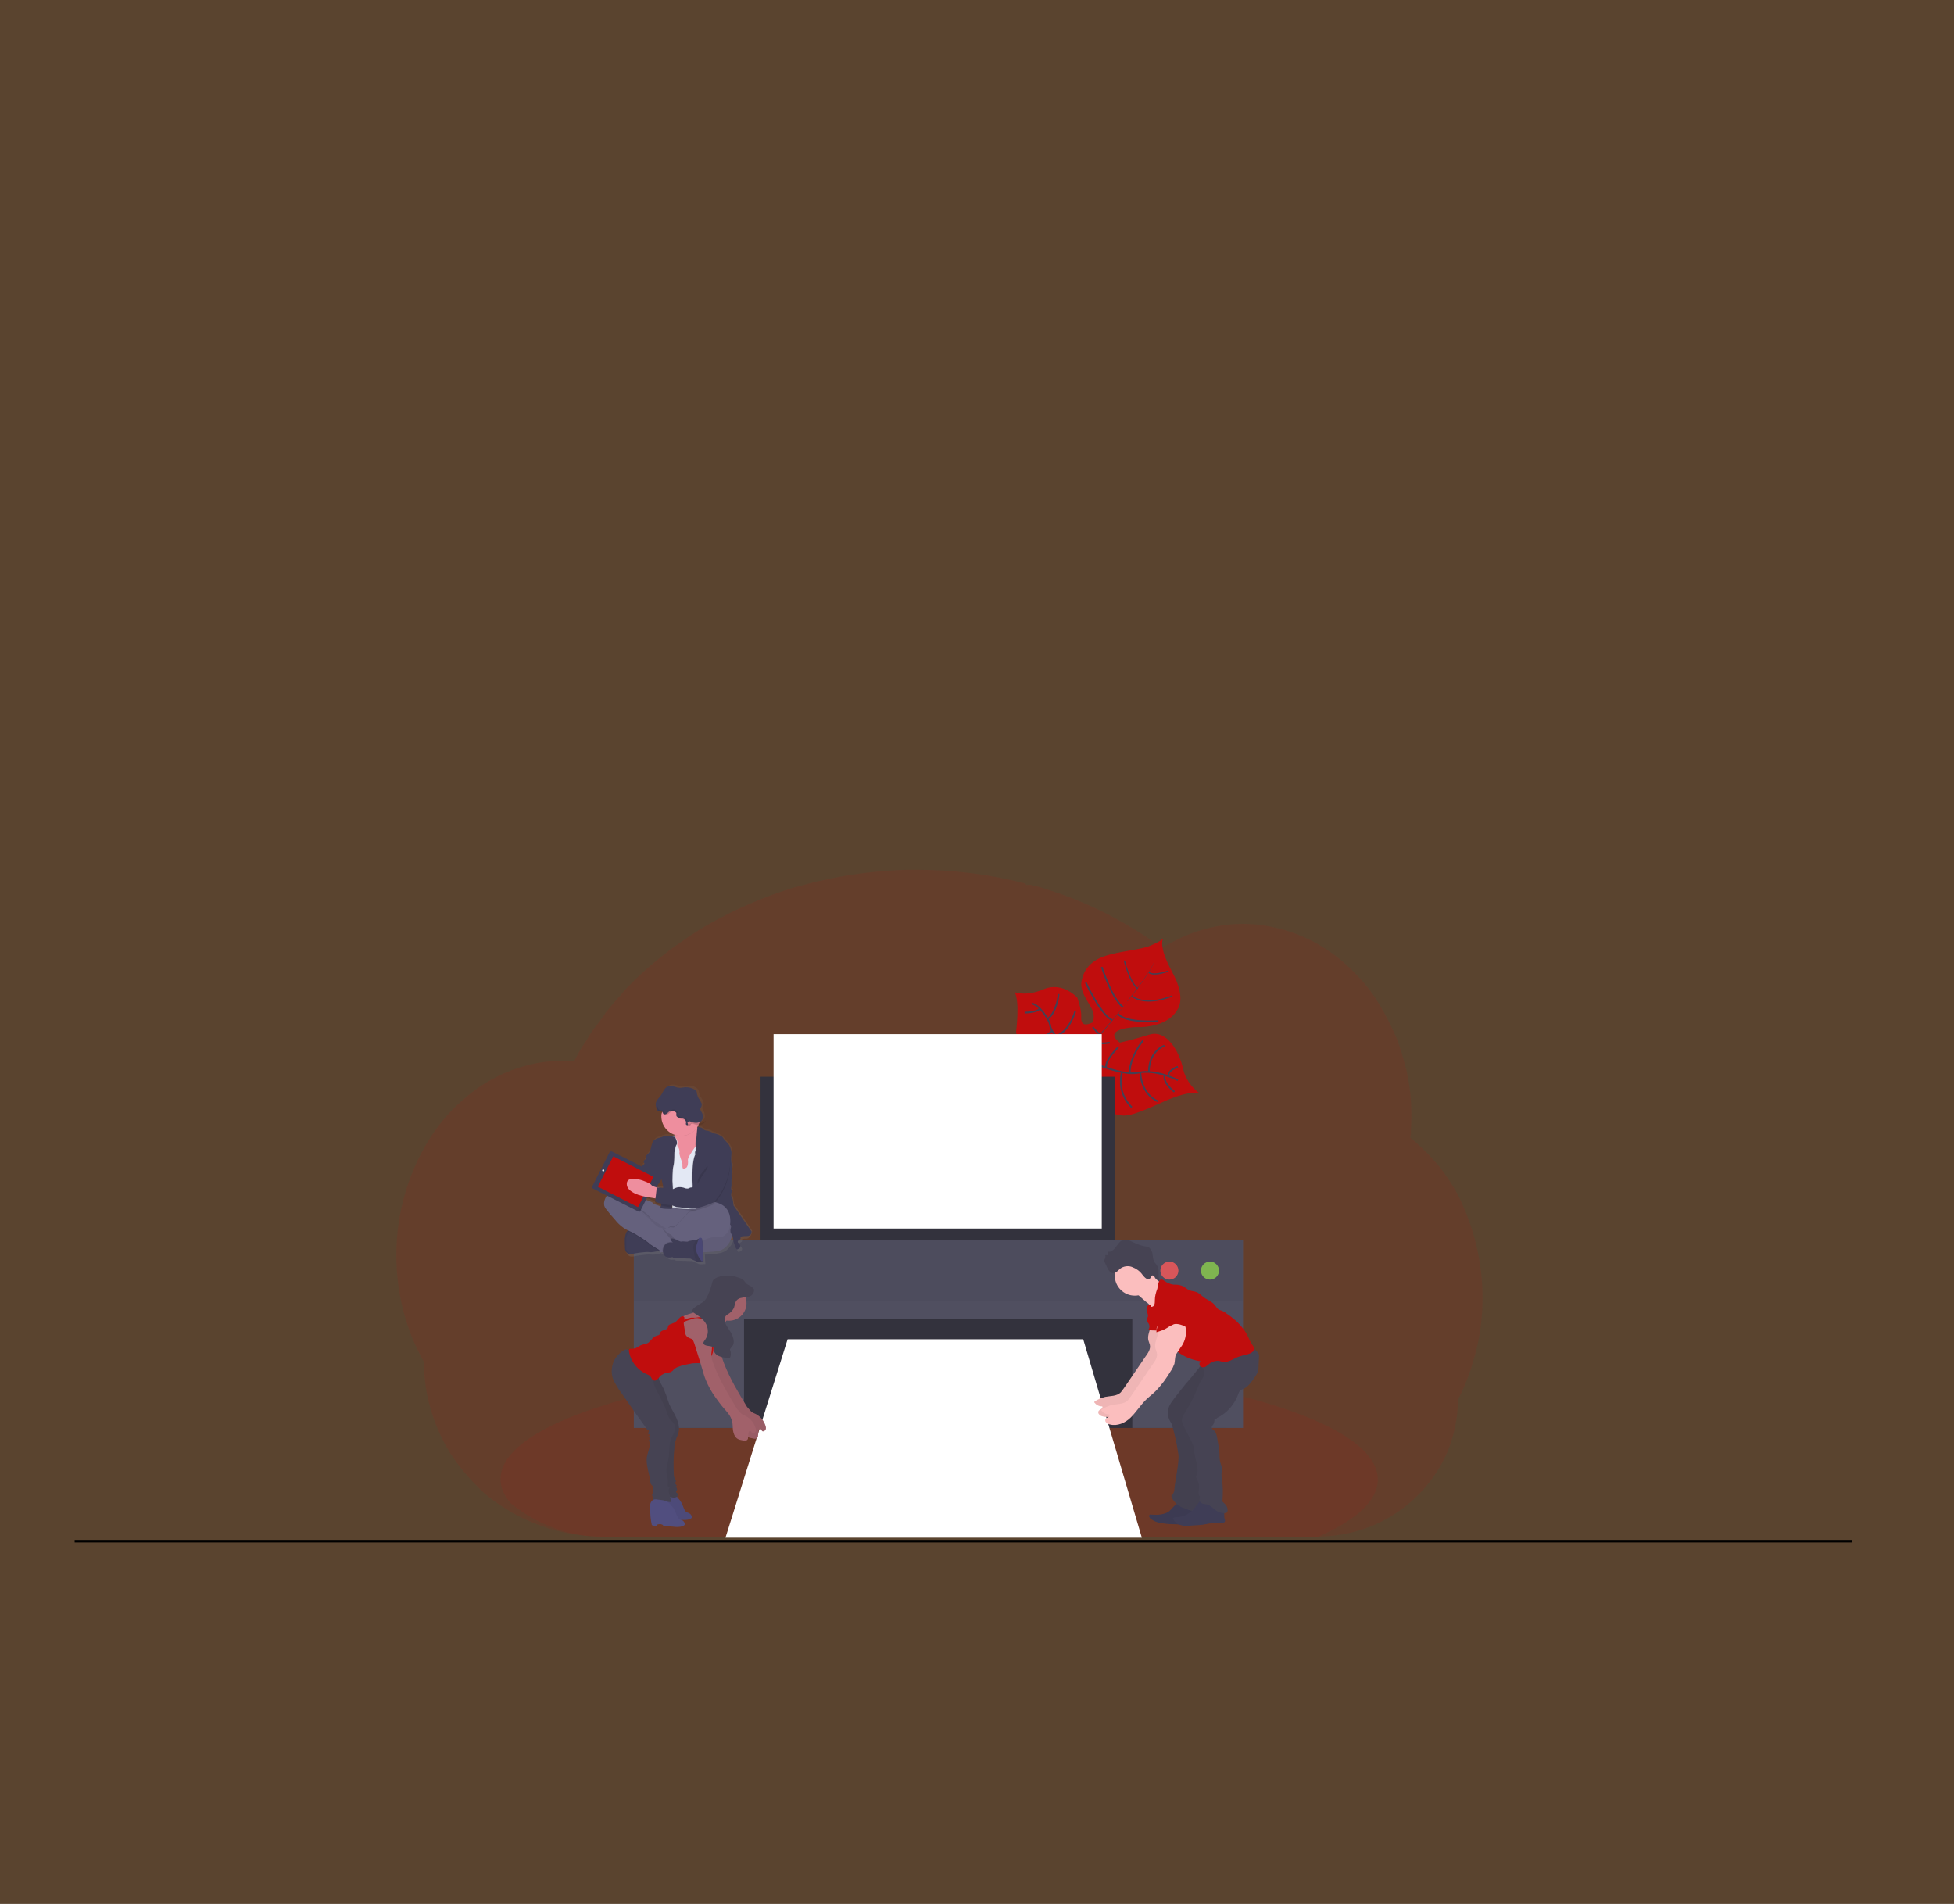 <?xml version="1.0" encoding="utf-8"?>
<!-- Generator: Adobe Illustrator 27.2.0, SVG Export Plug-In . SVG Version: 6.00 Build 0)  -->
<svg version="1.1" id="Layer_1" xmlns="http://www.w3.org/2000/svg" xmlns:xlink="http://www.w3.org/1999/xlink" x="0px" y="0px"
	 viewBox="0 0 390 380" style="enable-background:new 0 0 390 380;" xml:space="preserve">
<rect x="0" y="0" width="390" height="380" fill="#333333" stroke="none"/>
<style type="text/css">
	.st0{opacity:0.2;fill:#F6881F;enable-background:new    ;}
	.st1{fill:none;stroke:#000000;stroke-width:0.5;stroke-miterlimit:10;}
	.st2{opacity:0.1;fill:#C00D0D;enable-background:new    ;}
	.st3{fill:#C00D0D;}
	.st4{fill:#444053;}
	.st5{fill:none;stroke:#444053;stroke-width:0.339;stroke-miterlimit:10;}
	.st6{fill:none;stroke:#444053;stroke-width:0.254;stroke-miterlimit:10;}
	.st7{fill:#33323D;}
	.st8{fill:#FFFFFF;}
	.st9{fill:#504F60;}
	.st10{opacity:0.1;fill:#33323D;enable-background:new    ;}
	.st11{opacity:0.8;fill:#8CCF4D;enable-background:new    ;}
	.st12{opacity:0.8;fill:#FA5959;enable-background:new    ;}
	.st13{fill:#FBBEBE;}
	.st14{opacity:5.000000e-02;enable-background:new    ;}
	.st15{fill:#3F3D56;}
	.st16{fill:#464353;}
	.st17{fill:url(#SVGID_1_);}
	.st18{fill:#65617D;}
	.st19{opacity:0.1;enable-background:new    ;}
	.st20{fill:#EE8E9E;}
	.st21{fill:#E3E8F4;}
	.st22{fill:#E6E8EC;}
	.st23{fill:#565387;}
	.st24{opacity:0.1;}
	.st25{fill:#A1616A;}
	.st26{fill:#514E7F;}
</style>
<rect class="st0" width="390" height="380"/>
<line class="st1" x1="14.9" y1="307.6" x2="369.6" y2="307.6"/>
<path class="st2" d="M295.9,259c0,3.6-0.4,7.2-1.3,10.7c-0.3,1.2-0.7,2.3-1,3.5c-0.5,1.4-1,2.8-1.6,4.1c-0.3,0.7-0.7,1.4-1,2
	c0,3.7-0.8,7.4-2.2,10.7c-2.7,6.1-7.5,11-13.5,13.9c-3.7,1.8-7.9,2.7-12,2.8h-143c-6.3,0-12.6-1.7-18.1-4.8c-0.8-0.5-1.6-1-2.4-1.5
	c-1.7-1.1-3.3-2.4-4.7-3.9c-2-2-3.7-4.1-5.2-6.4c-3.4-5.5-5.3-11.8-5.3-18.3c-3.5-6.1-5.5-13.5-5.5-21.3c0-9.9,3.3-19,8.5-25.9
	c1.1-1.4,2.3-2.8,3.6-4c1.3-1.2,2.7-2.4,4.1-3.4c1.2-0.8,2.4-1.6,3.7-2.2c0.5-0.3,1.1-0.5,1.6-0.8c0.5-0.2,1-0.4,1.5-0.6
	c0.6-0.2,1.2-0.4,1.8-0.6c0.6-0.2,1.2-0.3,1.8-0.5c0.9-0.2,1.7-0.4,2.6-0.5c0.8-0.1,1.5-0.2,2.2-0.2c0.6-0.1,1.2-0.1,1.8-0.1h0.3
	c0.7,0,1.3,0,2,0.1c0.1-0.2,0.2-0.3,0.2-0.4c0.3-0.5,0.5-1,0.8-1.5l0,0c0.1-0.1,0.1-0.2,0.2-0.3c0.2-0.4,0.4-0.8,0.7-1.1
	c0.1-0.2,0.2-0.4,0.3-0.5c0-0.1,0.1-0.1,0.1-0.1c0.1-0.2,0.2-0.4,0.3-0.5c0.5-0.9,1.1-1.8,1.8-2.7c0.1-0.1,0.1-0.2,0.2-0.2
	c0.1-0.2,0.2-0.3,0.3-0.4c0.3-0.4,0.5-0.7,0.8-1.1c0.2-0.3,0.4-0.5,0.5-0.8c0.5-0.6,1-1.2,1.5-1.8c0.5-0.6,1-1.2,1.6-1.8
	c0.1-0.1,0.2-0.2,0.2-0.3l0.8-0.9l0,0c0.1-0.1,0.1-0.1,0.1-0.1l0,0c0.1-0.1,0.2-0.2,0.3-0.3c0.4-0.4,0.9-0.9,1.3-1.3
	c2.2-2.2,4.6-4.2,7.1-6.1c0.1-0.1,0.2-0.2,0.3-0.2c0.5-0.4,0.9-0.7,1.4-1c2.6-1.9,5.3-3.6,8.2-5.1c0.2-0.1,0.4-0.2,0.6-0.3
	c2.5-1.4,5.2-2.5,7.8-3.6c1.5-0.6,2.9-1.1,4.4-1.6c1-0.3,2-0.7,3-0.9c1.6-0.4,3.1-0.9,4.8-1.2c4.7-1.1,9.5-1.7,14.4-2
	c1.5-0.1,3-0.1,4.4-0.1c7.3,0,14.5,0.9,21.5,2.7c0.2,0.2,0.4,0.4,0.7,0.3h0.6c0.3,0.1,0.5,0.2,0.8,0.2c1.5,0.4,3,0.9,4.4,1.4
	l0.4,0.1c3.6,1.3,7.1,2.8,10.5,4.6c3,1.6,6,3.4,8.8,5.4c0.4,0.3,0.9,0.6,1.2,0.9c0.5-0.3,1-0.7,1.6-0.9c2-1.1,4.2-2.1,6.4-2.7
	c4.7-1.4,9.6-1.6,14.4-0.5c6.1,1.3,11.7,4.5,16.1,9.1c1.8,1.8,3.5,3.9,4.8,6.1c0.1,0.2,0.2,0.3,0.3,0.5c1.2,2,2.2,4,3.1,6.1
	c0.1,0.1,0.1,0.2,0.1,0.2c0.8,2,1.4,4.1,1.9,6.1c0,0.1,0.1,0.2,0.1,0.3c0.4,2,0.8,4.1,0.9,6.1c0,0.1,0,0.2,0,0.2
	c0.1,1.1,0.1,2.2,0.1,3.3c0,1-0.1,2-0.1,2.9c0,0.1,0,0.2,0,0.3c0,0.3-0.1,0.5-0.1,0.8c1.4,1.1,2.7,2.4,4,3.7c0.5,0.6,1,1.2,1.6,1.8
	c1.5,1.9,2.9,4,4,6.1C294.1,244.8,295.9,251.7,295.9,259z"/>
<path class="st2" d="M275,295.3c0,4.2-4.3,8.1-11.9,11.4h-143c-6.6,0-12.8-2.4-18.1-6.6c-1.4-1.6-2.1-3.2-2.1-4.9
	c0-4.4,4.9-8.6,13.4-12.1l0,0l0.2-0.1c2.4-1,5-1.9,8-2.8c0.1,0,0.2-0.1,0.2-0.1l0,0c2.3-0.7,4.8-1.3,7.4-2c0.1,0,0.2-0.1,0.3-0.1
	c1-0.2,2.1-0.5,3.1-0.7l0,0l0.4-0.1c7.6-1.6,16.3-2.8,25.8-3.7l0,0c1.3-0.1,2.7-0.2,4-0.3c1.5-0.1,3-0.2,4.6-0.3
	c1.2-0.1,2.3-0.2,3.5-0.2c0,0,0,0,0.1,0c5.4-0.3,10.9-0.4,16.6-0.4c14.1,0,27.3,0.9,39.1,2.4c0,0,0,0,0.1,0c1.8,0.2,3.6,0.5,5.3,0.8
	c0.5,0.1,1,0.2,1.5,0.2c2,0.3,3.9,0.7,5.7,1l0,0C260.9,281.1,275,287.7,275,295.3z"/>
<path class="st3" d="M239.4,218.2c0,0-2-0.8-8.1,2.1c-6.2,2.8-6.9,2.5-8.6,2.1c-1.6-0.4-2.5-0.5-4.2-2.9c0,0-1.2-6.6-2.4-7.6
	c-1.2-1-6.2,0.6-6.2,0.6s-6,1.4-7.1-6.6c0,0,0.8-6-0.3-7.9c0,0,2.2,1,5.9-0.6c3.7-1.5,6.6,1.7,6.6,1.7s0.9,2.4,0.8,3.8
	c-0.1,1.4,0.5,2,2.2,1.2c0,0,0.9-1.2-0.4-3.3c-1.2-2-2.1-3.5-1.7-5.1c0.3-1.6,1.3-3.7,4.4-4.8c3.1-1.1,7.4-1.3,9.4-2.2
	c2.1-0.9,2.5-1.4,2.5-1.4s-1.2,1.2,1.7,6.6c3,5.4,1.1,7.6,1.1,7.6s-1.6,3.7-8.5,3.5c0,0-6.7,0.3-3,3.1c0,0,2.3-0.5,5.9-1.6
	c3.5-1.1,6,3.5,6.7,6.7C236.8,216.5,239.4,218.2,239.4,218.2z"/>
<path class="st4" d="M230.4,191.4L230.4,191.4c0.3,1-2.7,5.1-5.3,8.4h-0.1C228.7,195.1,230.6,192.2,230.4,191.4z"/>
<path class="st4" d="M225.2,199.7L225.2,199.7c-2,2.7-4.6,5.8-6.7,8c-0.2,0.2-0.4,0.4-0.6,0.7l-0.1-0.1c0.2-0.2,0.4-0.5,0.6-0.7
	C220.5,205.4,223.2,202.3,225.2,199.7z"/>
<path class="st4" d="M217.9,208.3L217.9,208.3c-3.7,4.7-4,12-4,12.1l-0.8-0.9C213.2,219.4,214.1,213,217.9,208.3z"/>
<path class="st5" d="M235.1,215.6c0,0-4.4-2.3-7.9-1.5s-11.2-2.9-11.2-2.9s-3.3-1.4-4-2.9c0,0-2.3-2.4-2.4-3.6
	c-0.1-1.2-2.3-4.3-3.7-4.4"/>
<path class="st5" d="M234.4,217.9c0,0-2.2-1.5-2-3.3"/>
<path class="st5" d="M231.1,219.8c0,0-3.2-1.1-3.5-5.7"/>
<path class="st5" d="M225.9,221c0,0-3-2.5-2-6.9"/>
<path class="st5" d="M219.7,219.8c0,0-2-4.2-0.2-7"/>
<path class="st5" d="M235.1,212.9c0,0-2.3,0.8-1.8,2"/>
<path class="st5" d="M232.4,208.7c0,0-3.1,1-3.1,5.3"/>
<path class="st5" d="M228.1,207.7c0,0-2.8,3.5-2.6,6.6"/>
<path class="st5" d="M223.2,209c0,0-2.8,2.7-2.4,4.1"/>
<path class="st5" d="M221.5,208.1c0,0-2.6,0.5-3-0.4"/>
<path class="st5" d="M218.1,205c0,0,1.3,1.7,1.7,1.4"/>
<path class="st5" d="M231.2,203.8c0,0-6.6,0.5-8.1-1.5"/>
<path class="st5" d="M216.7,196.1c0,0,3.1,6.6,5.3,7.5"/>
<path class="st5" d="M219.9,193c0,0,1.9,6.1,4.2,8"/>
<path class="st6" d="M233.9,198.8c0,0-5,2.2-8,0"/>
<path class="st6" d="M224.4,191.7c0,0,1.1,4.5,2.7,5.6"/>
<path class="st6" d="M233.2,193.8c0,0-2.8,1.1-3.9,0.3"/>
<path class="st5" d="M215.7,206.4c0,0,0,3.9-1.1,4.2"/>
<path class="st5" d="M207,211.5c0,0,4.2,0.4,6.2-1.8"/>
<path class="st5" d="M214.6,201.8c0,0-1,4-3.9,5"/>
<path class="st5" d="M204.4,207.3c0,0,3,1,5.6-1.6"/>
<path class="st5" d="M211.3,198.4c0,0-0.3,3.4-2.1,4.9"/>
<path class="st5" d="M204.5,202.1c0,0,2.5,0,3-0.8"/>
<rect x="151.8" y="214.9" class="st7" width="70.7" height="35.7"/>
<rect x="129.8" y="261.5" class="st7" width="115" height="23.5"/>
<polygon class="st8" points="157.2,267.3 216.2,267.3 227.9,306.9 144.8,306.9 "/>
<polygon class="st9" points="126.5,247.5 126.5,259.7 126.5,262.2 126.5,285 148.5,285 148.5,263.3 226,263.3 226,285 248.1,285 
	248.1,262.2 248.1,259.7 248.1,247.5 "/>
<rect x="126.5" y="247.5" class="st10" width="121.5" height="12.2"/>
<circle class="st11" cx="241.5" cy="253.6" r="1.8"/>
<circle class="st12" cx="233.4" cy="253.6" r="1.8"/>
<rect x="154.4" y="206.4" class="st8" width="65.5" height="38.8"/>
<path class="st13" d="M229.9,263.1c0.2,1.5-1,3-0.7,4.4c0.1,0.3,0.2,0.6,0.3,0.9c0.2,0.9-0.4,1.7-0.9,2.4l-4.3,6.3
	c-0.2,0.3-0.4,0.5-0.6,0.8c-0.8,0.8-2.1,0.7-3.1,0.9c-0.8,0.2-1.5,0.5-2.1,0.9c-0.1,0.1-0.1,0.1-0.1,0.2c0.4,0.5,0.9,0.8,1.6,0.8
	c0.1,0.2,0,0.4-0.2,0.5c-0.2,0.2-0.5,0.2-0.6,0.6c0,0.1,0,0.3,0.1,0.4c0.2,0.3,0.4,0.4,0.8,0.5c1.5,0.4,3.1-0.3,4.2-1.4
	s1.9-2.4,3-3.5c0.6-0.6,1.3-1.1,1.9-1.7c1.2-1.2,2.2-2.6,3.1-4.1c0.3-0.4,0.5-0.9,0.7-1.4c0.1-0.5,0.1-1,0.2-1.5
	c0.2-0.7,0.7-1.1,1-1.7c0.8-1,1.2-2.3,1.1-3.6c-0.1-1.3-0.9-2.5-2.1-3c-0.4-0.2-0.8-0.2-1.2-0.1c-0.5,0.2-0.9,0.5-1.2,1l-0.8,0.9
	c-0.2,0.2-0.4,0.4-0.5,0.7c-0.1,0.3-0.1,0.6,0.2,0.8"/>
<path class="st14" d="M229.9,263.1c0.2,1.5-1,3-0.7,4.4c0.1,0.3,0.2,0.6,0.3,0.9c0.2,0.9-0.4,1.7-0.9,2.4l-4.3,6.3
	c-0.2,0.3-0.4,0.5-0.6,0.8c-0.8,0.8-2.1,0.7-3.1,0.9c-0.8,0.2-1.5,0.5-2.1,0.9c-0.1,0.1-0.1,0.1-0.1,0.2c0.4,0.5,0.9,0.8,1.6,0.8
	c0.1,0.2,0,0.4-0.2,0.5c-0.2,0.2-0.5,0.2-0.6,0.6c0,0.1,0,0.3,0.1,0.4c0.2,0.3,0.4,0.4,0.8,0.5c1.5,0.4,3.1-0.3,4.2-1.4
	s1.9-2.4,3-3.5c0.6-0.6,1.3-1.1,1.9-1.7c1.2-1.2,2.2-2.6,3.1-4.1c0.3-0.4,0.5-0.9,0.7-1.4c0.1-0.5,0.1-1,0.2-1.5
	c0.2-0.7,0.7-1.1,1-1.7c0.8-1,1.2-2.3,1.1-3.6c-0.1-1.3-0.9-2.5-2.1-3c-0.4-0.2-0.8-0.2-1.2-0.1c-0.5,0.2-0.9,0.5-1.2,1l-0.8,0.9
	c-0.2,0.2-0.4,0.4-0.5,0.7c-0.1,0.3-0.1,0.6,0.2,0.8"/>
<path class="st15" d="M233.1,301.8c-0.9,0.5-2.1,0.6-3.2,0.5c-0.2,0-0.4-0.1-0.5,0.1c-0.2,0.2,0.1,0.5,0.2,0.7
	c0.7,0.5,1.4,0.8,2.2,0.9c0.7,0.1,1.4,0.2,2.1,0.2c2,0.1,3.9,0.1,5.9-0.2c0.1,0,0.2-0.1,0.3-0.1c0.1-0.1,0.2-0.2,0.2-0.4
	c0.1-0.5-0.1-1-0.5-1.4c-0.4-0.3-0.9-0.5-1.4-0.8l-1.7-0.7c-0.4-0.2-1-0.5-1.5-0.5C234.5,300.1,233.8,301.4,233.1,301.8z"/>
<path class="st14" d="M233.1,301.8c-0.9,0.5-2.1,0.6-3.2,0.5c-0.2,0-0.4-0.1-0.5,0.1c-0.2,0.2,0.1,0.5,0.2,0.7
	c0.7,0.5,1.4,0.8,2.2,0.9c0.7,0.1,1.4,0.2,2.1,0.2c2,0.1,3.9,0.1,5.9-0.2c0.1,0,0.2-0.1,0.3-0.1c0.1-0.1,0.2-0.2,0.2-0.4
	c0.1-0.5-0.1-1-0.5-1.4c-0.4-0.3-0.9-0.5-1.4-0.8l-1.7-0.7c-0.4-0.2-1-0.5-1.5-0.5C234.5,300.1,233.8,301.4,233.1,301.8z"/>
<path class="st16" d="M234.3,279.2c-0.7,0.9-1.4,2-1.2,3.2c0.1,0.7,0.4,1.2,0.7,1.7c0.3,0.8,0.5,1.6,0.7,2.5
	c0.3,1.2,0.5,2.4,0.7,3.7c0.2,1.4-0.7,5.5-0.8,6.9c0,0.3-0.1,0.7-0.3,1c-0.1,0.1-0.2,0.2-0.3,0.3c0,0.1,0,0.3,0.1,0.4
	c0.4,0.9,1.2,1.6,2.1,2c0.9,0.4,3.1,1,4.1,1.1c0.1,0,0.3,0,0.4-0.1c0.1-0.1,0.2-0.2,0.3-0.3c0.7-1.4,0.1-6.2,0.1-7.7
	c0-1.3,0.3-2.5,0.3-3.8c-0.1-1-0.3-2-0.4-3c-0.2-1.7,0.2-3.4,0.4-5c0.2-1.2,0.5-2.5,0.8-3.8c0.2-0.8,0.4-1.5,0.8-2.2
	c0.3-0.5,0.8-1,1.2-1.5c1-1.4,1.5-3.1,1.3-4.8c0-0.2-2.4,0.6-2.7,0.7c-0.9,0.4-1.7,0.9-2.4,1.5c-0.5,0.5-1,1.2-1.5,1.8
	c-0.7,0.9-1.4,1.7-2.1,2.5C235.8,277.3,235,278.3,234.3,279.2z"/>
<path class="st14" d="M234.3,279.2c-0.7,0.9-1.4,2-1.2,3.2c0.1,0.7,0.4,1.2,0.7,1.7c0.3,0.8,0.5,1.6,0.7,2.5
	c0.3,1.2,0.5,2.4,0.7,3.7c0.2,1.4-0.7,5.5-0.8,6.9c0,0.3-0.1,0.7-0.3,1c-0.1,0.1-0.2,0.2-0.3,0.3c-0.1,0.1,0,0.3,0.1,0.4
	c0.4,0.9,1.2,1.6,2.1,2c0.9,0.4,3.1,0.8,4.1,0.8c0.1,0,0.3,0,0.4-0.1c0.1-0.1,0.2-0.2,0.3-0.3c0.7-1.4,0.1-5.9,0.1-7.4
	c0-1.3,0.3-2.5,0.3-3.9c-0.1-1-0.3-2-0.4-3c-0.2-1.7,0.2-3.4,0.4-5c0.2-1.2,0.5-2.5,0.8-3.8c0.2-0.8,0.4-1.5,0.8-2.2
	c0.3-0.5,0.8-1,1.2-1.5c1-1.4,1.5-3.1,1.3-4.8c0-0.2-2.4,0.6-2.7,0.7c-0.9,0.4-1.7,0.9-2.4,1.5c-0.5,0.5-1,1.2-1.5,1.8
	c-0.7,0.9-1.4,1.7-2.1,2.5C235.8,277.2,235,278.2,234.3,279.2z"/>
<circle class="st13" cx="226.5" cy="254.6" r="4"/>
<path class="st13" d="M230,254.4c0.8,1.2,2,2,3.3,2.3l-0.3,1.1c-0.5,1.8-1.1,3.9-2.5,5.2c0.2-0.7-0.1-1.3-0.4-1.8
	c-0.4-0.5-0.8-1-1.4-1.4l-2.3-2c-0.1-0.1-0.1-0.1-0.2-0.2c-0.1-0.2-0.1-0.3,0-0.4c0.3-0.9,1.1-1.5,1.8-2.1c0.3-0.3,0.7-0.7,0.9-1
	C229.4,253.3,229.7,253.9,230,254.4z"/>
<path class="st16" d="M221.2,250.6l-0.1-0.8c0.7,0.2,1.2-0.4,1.6-0.9c0.4-0.5,0.8-1.2,1.4-1.4c0.8-0.3,1.5,0.2,2.2,0.5
	c0.8,0.4,1.7,0.7,2.5,0.8c0.2,0,0.3,0.1,0.4,0.1c0.4,0.2,0.7,0.8,0.8,1.2c0.1,0.5,0.1,1.1,0.3,1.6c0.2,0.4,0.5,0.6,0.7,1
	c0.5,0.9,0,2.2,0.5,3.1l-1.2-1.1c-0.1-0.1-0.3-0.2-0.4-0.1c-0.1,0.1-0.1,0.2-0.2,0.3c-0.1,0.4-0.6,0.5-0.9,0.3
	c-0.3-0.2-0.5-0.4-0.8-0.8c-0.5-0.7-1.2-1.2-2-1.5c-0.7-0.3-1.5-0.2-2.1,0.1c-0.6,0.3-1,1.1-1.7,1.1c-1,0.1-1.4-1.8-1.9-2.5
	c0.3-0.3,0.4-0.8,0.3-1.1C220.5,250.5,221.2,250.5,221.2,250.6z"/>
<path class="st15" d="M237.7,301.7c-0.8,0.7-1.8,1.1-2.9,1.1c-0.3,0-0.7,0.1-0.7,0.3c0,0.1,0.1,0.2,0.1,0.2c0.3,0.5,0.9,1,1.5,1.1
	c0.6,0.2,1.2,0.2,1.8,0.1l1.7-0.1c0.3,0,0.7-0.1,1-0.1c0.3-0.1,0.7-0.1,1-0.2c0.8-0.1,1.7-0.2,2.5-0.1c0.2,0,0.5,0,0.7-0.2
	c0.2-0.2,0.1-0.5,0-0.7c-0.1-0.5,0-1-0.1-1.5c-0.2-0.9-0.9-1.6-1.8-1.9c-0.8-0.3-2.2-0.7-2.9-0.2
	C238.9,300.2,238.5,301.1,237.7,301.7z"/>
<path class="st16" d="M239.5,272c0.2,0.8,0.9,1.3,0.9,2c0,0.6-0.4,1.1-0.7,1.6c-0.3,0.5-0.5,1.1-0.8,1.7c-0.6,1.5-1.3,2.9-2.2,4.3
	c-0.4,0.7-0.9,1.4-0.8,2.1c0.1,0.4,0.2,0.7,0.4,1l1.2,2.4c0.3,0.5,0.5,1,0.7,1.5c0.1,0.5,0.1,0.9,0.2,1.4c0.2,1.5,0.9,3,0.5,4.4
	c-0.1,0.1-0.2,0.3-0.3,0.2c0.4,0.8,0.8,1.5,0.7,2.4c0,0.4-0.2,0.9,0,1.4c0.1,0.2,0.2,0.3,0.2,0.5c0,0.1-0.1,0.2-0.1,0.4
	c-0.1,0.3,0.3,0.7,0.6,0.8c0.3,0.1,0.7,0.1,1,0.2c0.7,0.2,1.1,0.8,1.6,1.1c0.5,0.4,1.2,0.6,1.9,0.6c0.1,0,0.2,0,0.3-0.1
	c0.1-0.1,0.2-0.2,0.2-0.3c0.1-0.6-0.2-1.2-0.7-1.6c-0.1-0.1-0.2-0.2-0.3-0.3c-0.1-0.1-0.1-0.2,0-0.3c0.1-1.4,0.1-2.7-0.1-4
	c-0.1-0.4-0.1-0.9-0.1-1.3c0.1-0.4,0.2-0.7,0.1-1.1c-0.1-0.4-0.2-0.7-0.3-1c-0.2-0.6-0.2-1.2-0.2-1.9c-0.1-1.1-0.3-2.2-0.5-3.3
	c-0.1-0.4-0.2-0.9-0.5-1.2c-0.3-0.3-0.7-0.5-0.5-0.9c0.1-0.1,0.1-0.3,0.2-0.3c0.2-0.3,0.3-0.7,0.3-1.1c0.2,0.1,0.4-0.1,0.5-0.3
	c2-0.9,3.6-2.8,4.3-4.9c0.1-0.2,0.1-0.3,0.2-0.4c0.2-0.3,0.5-0.4,0.8-0.5c0.9-0.4,1.5-1.3,2.1-2.1c0.3-0.5,0.7-1,0.8-1.5
	c0.1-0.4,0.1-0.8,0.1-1.1l0.1-1.9c0-0.1,0-0.3-0.1-0.4c-0.1-0.1-0.1-0.2-0.2-0.3c-0.5-0.6-1.2-1-2-1.1c-0.5-0.1-1-0.1-1.6-0.1
	c-1-0.1-2.1-0.4-3-0.3c-1.6,0.1-3,1.2-3.8,2.7C240.3,271.6,240,272,239.5,272z"/>
<path class="st3" d="M230.5,259.5c0,0.3,0,0.6-0.1,0.9c-0.1,0.3-0.4,0.5-0.7,0.4c0.1-0.2-0.2-0.4-0.3-0.4c-0.2,0.1-0.4,0.2-0.4,0.4
	c-0.2,0.3-0.2,0.6-0.1,0.9c0.1,0.4,0.3,0.8,0.2,1.1c-0.1,0.3-0.3,0.7-0.2,0.9c0.1,0.1,0.2,0.3,0.3,0.4c0.3,0.4,0.3,1-0.1,1.4
	l3.1,0.1c-0.1,0.5,0.1,1,0.4,1.5c1.5,2.5,4.1,4.2,7.1,4.6c-0.3,0.2-0.4,0.5-0.2,0.9c0,0.1,0.1,0.1,0.1,0.1c0.3,0.3,0.7,0.2,1,0.1
	c0.3-0.2,0.5-0.4,0.9-0.7c0.5-0.4,1.1-0.5,1.7-0.5c0.4,0.1,0.8,0.2,1.1,0.2c1.1,0.1,2.1-0.8,3.2-1.1c0.8-0.3,1.7-0.3,2.4-0.8
	c0.3-0.2,0.5-0.5,0.4-0.9c-0.1-0.2-0.2-0.4-0.3-0.5c-0.4-0.5-0.6-1.1-0.9-1.7c-0.5-1.1-1.3-2.1-2.2-3c-0.7-0.6-1.4-1.2-2.2-1.7
	c-0.2-0.2-0.4-0.3-0.6-0.4c-0.3-0.1-0.5-0.2-0.8-0.3c-0.4-0.2-0.6-0.7-0.9-1c-0.6-0.7-1.6-1-2.3-1.6c-0.5-0.4-1-0.9-1.6-1
	c-0.3-0.1-0.6-0.1-0.9-0.2c-0.7-0.2-1.1-0.8-1.8-1c-0.5-0.2-1.1-0.2-1.6-0.2c-0.6-0.1-1.2-0.3-1.7-0.7c-0.2-0.1-0.3-0.2-0.5-0.3
	c-0.8-0.3-0.9,1.3-1,1.8C230.7,258,230.5,258.7,230.5,259.5z"/>
<path class="st13" d="M231.3,264.7c0.2,1.5-1,3-0.7,4.4c0.1,0.3,0.2,0.6,0.3,0.9c0.2,0.9-0.4,1.7-0.9,2.4l-4.3,6.3
	c-0.2,0.3-0.4,0.5-0.6,0.8c-0.8,0.8-2.1,0.7-3.1,0.9c-0.8,0.2-1.5,0.5-2.1,0.9c-0.1,0.1-0.1,0.1-0.1,0.2c0.4,0.5,0.9,0.8,1.6,0.8
	c0.1,0.2,0,0.4-0.2,0.5c-0.2,0.2-0.5,0.2-0.6,0.6c0,0.1,0,0.3,0.1,0.4c0.2,0.3,0.4,0.4,0.8,0.5c1.5,0.4,3.1-0.3,4.2-1.4
	c1.1-1.1,1.9-2.4,3-3.5c0.6-0.6,1.3-1.1,1.9-1.7c1.2-1.2,2.2-2.6,3.1-4.1c0.3-0.4,0.5-0.9,0.7-1.4c0.1-0.5,0.1-1,0.2-1.5
	c0.2-0.7,0.7-1.1,1-1.7c0.8-1,1.2-2.3,1.1-3.6c-0.1-1.3-0.9-2.5-2.1-3c-0.4-0.2-0.8-0.2-1.2-0.1c-0.5,0.2-0.9,0.5-1.2,1l-0.8,0.9
	c-0.2,0.2-0.4,0.4-0.5,0.7s-0.1,0.6,0.2,0.8"/>
<path class="st3" d="M233.5,258.5c-0.5,0.1-1.2,0.1-1.6,0.5c-0.2,0.2-0.3,0.4-0.4,0.6c-0.4,0.8-0.8,1.6-0.8,2.5
	c0,0.7,0.2,1.4,0.3,2.1c0.1,0.6-0.2,1.1-0.2,1.7c0.7-0.2,1.6-0.5,2.2-0.9c0.4-0.3,0.9-0.5,1.3-0.7c0.7-0.2,1.8,0.2,2.4,0.5
	c0.1-0.4-0.3-1.2-0.3-1.7c0-0.2,0.1-0.4,0.1-0.5c0.1-0.2,0.2-0.4,0.3-0.5c0.5-0.8,0.4-1.8-0.2-2.5c-0.5-0.7-1.5-0.9-2.3-1
	c-0.5-0.1-1.1-0.1-1.6-0.1"/>
<linearGradient id="SVGID_1_" gradientUnits="userSpaceOnUse" x1="146.381" y1="848.075" x2="146.381" y2="812.928" gradientTransform="matrix(1 0 0 1 -11.09 -596.42)">
	<stop  offset="0" style="stop-color:#808080;stop-opacity:0.25"/>
	<stop  offset="0.54" style="stop-color:#808080;stop-opacity:0.12"/>
	<stop  offset="1" style="stop-color:#808080;stop-opacity:0.1"/>
</linearGradient>
<path class="st17" d="M150.1,245.6l-3.6-5.3c0,0-0.1-1.3-0.3-1.6c-0.2-0.3-0.1-1-0.1-1s0.3-0.4,0.1-0.4c-0.2-0.1-0.1-0.9-0.1-0.9
	v-1.3c0,0,0.2-1.2,0.1-1.6c-0.1-0.2-0.1-0.4,0-0.5c0,0,0.2-0.7,0-0.9s-0.2-1.3-0.1-2.2c0.1-0.9-0.4-1.4-0.4-1.5s-1.4-1.5-1.4-1.6
	s-0.9-0.6-1.4-0.8s-0.8-0.2-0.8-0.3c0-0.1-0.8-0.3-0.8-0.3s-0.7-0.1-1-0.4c-0.3-0.3-1.1-0.4-1.1-0.5v-0.1v-0.1
	c0.1-0.1,0.1-0.2,0.2-0.3l0.1-0.1c0.3,0,0.6-0.1,0.8-0.3c0.2-0.2,0.4-0.5,0.4-0.8c0-0.3-0.1-0.7-0.2-0.9c-0.2-0.3-0.4-0.6-0.3-1
	c0.1-0.2,0.1-0.3,0.2-0.4c0.1-0.3,0-0.5-0.1-0.8c-0.1-0.3-0.3-0.5-0.4-0.7c-0.2-0.3-0.3-0.7-0.4-1c0-0.2-0.1-0.4-0.1-0.5
	c-0.1-0.1-0.2-0.2-0.3-0.3c-0.5-0.4-1.2-0.6-1.8-0.5c-0.5,0-0.9,0.2-1.4,0.1c-0.3-0.1-0.5-0.1-0.8-0.2c-0.5-0.2-1.2-0.2-1.7,0.1
	c-0.5,0.3-0.7,1-1,1.5c-0.3,0.4-0.8,0.8-1,1.3l0,0c-0.1,0.1-0.1,0.2-0.1,0.3c-0.1,0.4-0.1,0.8,0.1,1.1c0,0.2,0.1,0.4,0.3,0.5
	s0.4,0.1,0.6,0.1v0.1c-0.4,2,0.8,3.9,2.7,4.5c0,0.1,0,0.1,0,0.1c0,0.1,0,0.2,0,0.3l0,0c0,0-1.7-0.3-2.2-0.1
	c-0.5,0.2-1.4,0.4-1.5,0.5c-0.2,0.1-0.5,0.1-0.8,0.8c-0.3,0.8-0.3,1.6-0.8,2c-0.4,0.4-0.6,0.7-0.6,0.9c0,0.3,0.1,0.3-0.1,0.4
	c-0.2,0.1-0.4,0.4-0.3,0.6c0.1,0.2,0,0.4-0.2,0.5c-0.2,0.1-0.3,0.3-0.2,0.5c0,0-0.1,0.4-0.3,0.4c-0.2,0.1-0.4,0.7-0.4,0.7l-0.8,0.9
	l-1.5-1.7c-0.2-0.3-0.7-0.3-0.9-0.1l-0.8,0.7c-0.3,0.1-0.5,0.2-0.8,0.4c-0.2,0.2-0.3,0.4-0.4,0.6l-0.4,0.4c-0.3,0.3-0.3,0.8-0.1,1.1
	l1,1.1l0,0c-0.3,0.1-0.7,0.2-0.9,0.4c-1.5,1.3-1.5,2.5-1.2,3s2.1,2.6,2.1,2.6s1.1,1.4,2.6,2.1l0,0l0,0c-0.1,0.1-0.1,0.1-0.1,0.1v0.1
	v0.1l-0.1,0.1c0,0,0,0,0,0.1l-0.1,0.1c0,0,0,0,0,0.1c0,0,0,0.1-0.1,0.1l0,0c0,0.1-0.1,0.1-0.1,0.1v0.1v0.1v0.1v0.1v0.1v0.1v0.1
	c0,0,0,0.1,0,0.1v0.1c0,0,0,0.1,0,0.1c0,0.1,0,0.1,0,0.1v0.1v0.1c0,0.1,0,0.1,0,0.1c0,0.1,0,0.1,0,0.1c0,0.1,0,0.1,0,0.2
	c-0.1,2,0.1,2.3,0.1,2.3c0.2,0.4,0.5,0.7,0.9,0.7c0.1,0,0.2,0,0.3,0c0.9-0.2,2.9-0.5,3.7-0.4c0.4,0.1,1.2-0.1,1.8-0.2l0.2-0.1
	l0.1,0.3l0.3-0.1l0.3,0.2l0.2,0.1c0.3,1.1,1.7,0.8,1.7,0.8l0.3,0.2l3.3,0.1c0.4,0.2,0.8,0.4,1.1,0.5c0.1,0,0.1,0.1,0.2,0.1
	c0.3,0,0.6,0.1,0.9,0c0.3,0,0.4,0,0.4,0s-0.1-0.9-0.1-1.9c1,0,2-0.1,3-0.3c1.7-0.3,2.5-1.9,2.8-2.8c0.1,0.3,0.2,0.7,0.2,1
	c0.1,0.3,0.2,0.6,0.3,0.9c0.1,0.2,0.2,0.5,0.4,0.7c1.3-0.4,0.5-1.1,0.2-1.4c-0.3-0.3,0.2-0.5,0.2-0.5s0.4-0.2,0.3-0.4
	c-0.1-0.2-0.1-0.4,1.1-0.4C150.2,246.6,150.1,245.6,150.1,245.6z M132.2,234.9c0,0.1,0.2,1.1,0.3,1.4c0.1,0.2,0.1,0.4,0.1,0.5
	c-0.7-0.1-1.4-0.1-1.4-0.1s0.1,0.1,0.1,0.1h-0.1l-0.2-0.1L132.2,234.9L132.2,234.9z M129.7,238.8l1.2,0.2h0.1
	c-0.1,0.2-0.1,0.4-0.1,0.5c0,0,0,0.1,0.1,0.1c0,0.1,0,0.2,0,0.3s0.6,0.3,1.2,0.5c0,0.1,0,0.1,0,0.1l0,0c-0.5-0.3-1.5-0.4-1.5-0.7
	c-0.1-0.2-3.1-1.2-3.1-1.2l-0.3-0.2l0.8,0.2h0.2C128.7,238.6,129.2,238.8,129.7,238.8z"/>
<path class="st18" d="M146.2,246.4c0,0-0.5,2.8-2.9,3.3C141,250.1,133,250,133,250s-4.6-0.7-6.2-4.5s-2.7-5.4-1.3-5.4
	c1.4-0.1,9,2.5,9.4,2.6C135.4,242.7,146.7,236.8,146.2,246.4z"/>
<path class="st14" d="M146.2,246.4c0,0-0.5,2.8-2.9,3.3C141,250.1,133,250,133,250s-4.6-0.7-6.2-4.5s-2.7-5.4-1.3-5.4
	c1.4-0.1,9,2.5,9.4,2.6C135.4,242.7,146.7,236.8,146.2,246.4z"/>
<path class="st15" d="M124.8,249.6c0.2,0.4,0.5,0.7,0.9,0.7c0.1,0,0.2,0,0.3,0c0.9-0.2,2.9-0.5,3.6-0.4c0.4,0.1,1.2-0.1,1.8-0.2
	c0.4-0.1,0.7-0.2,0.7-0.2s-0.7-2.2-0.8-2.3c-0.1-0.1-3-1.8-3-1.8l-2.3-0.2l0,0c-0.3,0.1-0.6,0.2-0.8,0.5c-0.3,0.3-0.4,0.8-0.5,1.6
	C124.7,249.3,124.8,249.6,124.8,249.6z"/>
<path class="st14" d="M124.8,249.6c0.2,0.4,0.5,0.7,0.9,0.7c-0.2-0.3-0.4-0.6-0.7-0.9v-1.6c-0.1-0.9,0.3-1.8,0.9-2.4l0,0
	c0,0-1.2,0.1-1.2,2.1C124.7,249.3,124.8,249.6,124.8,249.6z"/>
<path class="st19" d="M135,246l2.2-1.7l3.4-3.4l-0.9-0.1c-0.2,0.1-0.5,0.4-0.5,0.7c0,0.4-0.9,0.1-1.4,0.3c-0.5,0.2-2.8,3.2-3.2,3.1
	c-0.4,0-0.7-0.2-0.9,0.1l0,0L135,246z"/>
<path class="st19" d="M125.3,245.7c0.1,0.1,0.2,0.1,0.2,0.1c1.6,0.7,3.7,2.2,3.9,2.4c0.1,0.2,1.2,0.9,2.2,1.4
	c0.4-0.1,0.7-0.2,0.7-0.2s-0.7-2.2-0.8-2.3c-0.1-0.1-3-1.8-3-1.8l-2.3-0.2l0,0C125.7,245.3,125.4,245.4,125.3,245.7z"/>
<path class="st18" d="M120.7,240.9c0.2,0.5,2.1,2.6,2.1,2.6s1.1,1.5,2.8,2.2c1.6,0.7,3.7,2.2,3.9,2.4c0.1,0.2,1.4,1,2.3,1.5l0.2,0.1
	l0.4,0.3l0.2,0.2c0,0,0.5-0.4,1.1-0.9c0.5-0.4,1.1-0.9,1.1-0.9s0.2-0.6,0.2-0.7c-0.1-0.1-0.2-0.3-0.4-0.5c-0.2-0.3-0.5-0.5-0.9-0.7
	c-0.5-0.3-0.9-0.7-1.1-1.1c0,0-0.1-0.1-0.2-0.1c-0.2-0.2-0.5-0.3-0.8-0.3c-0.4-0.1-1.1-0.8-1.1-0.8c-0.3-0.2-0.5-0.4-0.7-0.7
	c-0.2-0.4-2.8-2.2-3-2.3l6.3,4.1l1.5,1l2.2-1.7l3.4-3.4l-1.1-0.1c-1.7-0.1-4.6-0.2-5-0.1c-0.3,0.1-0.6,0.1-0.9,0.1
	c0,0-0.8,0.1-1.4-0.3c-0.5-0.3-1.4-0.4-1.5-0.7s-3.1-1.2-3.1-1.2s-4.1-2.2-5.5-0.9C120.5,239.2,120.4,240.3,120.7,240.9z"/>
<path class="st20" d="M133.7,228.6l0.5,1.7l0.7,3.9l2.5,0.2l0.7-1.2l0.7-1.2c0,0,0.4-1.6,0.8-3.1c0.3-1.4,0.5-2.7,0.2-2.8
	c-0.3-0.1-0.4-0.6-0.6-1.1c0-0.1-0.1-0.1-0.1-0.2c-0.1-0.4-0.2-0.8-0.2-1.2c0,0-5.2-0.3-4.4,1.8c0.1,0.4,0.2,0.8,0.2,1.1
	c0,0.1,0,0.2,0,0.3C134.6,227.5,134.3,228.1,133.7,228.6z"/>
<path class="st21" d="M132.7,228.3l0.2,2.9l0.4,2.5l0.5,1.1l0.4,6.3c0,0,4.1,0.5,5,0c0.1-0.1,0.2-0.1,0.2-0.2c1.2-1.8,0.8-7,0.8-7
	l0.4-3.4l-0.3-1.7l-0.8-0.1l-0.5-0.1c0,0-0.1,0.2-0.3,0.4c-0.5,0.7-1.4,2-1.4,2.5c0.1,0.8-0.1,1.5-0.4,1.6s-0.5,0.3-0.6,0.1
	c-0.1-0.2-0.1-0.4-0.1-0.5c0.1-0.3-0.2-1.1-0.2-1.1s-0.4-1-0.4-1.5c0.1-0.4-0.1-0.9-0.2-1.1c-0.1-0.1-0.3-0.2-0.2-0.8
	c0.2-0.5-0.7-1.6-0.7-1.6L132.7,228.3z"/>
<path class="st19" d="M138,235.6l0.2,5l1,0.5c0.1-0.1,0.2-0.1,0.2-0.2c1.2-1.8,0.8-7,0.8-7l0.4-3.4l-0.3-1.7l-0.8-0.1
	c0.3-1.4,0.5-2.7,0.2-2.8c-0.3-0.1-0.4-0.6-0.5-1.1l0,0l-0.5,3.6c0,0,0.1,0.3,0.1,0.7c0,0.2,0,0.4-0.1,0.7c-0.1,0.3-0.1,0.5-0.1,0.9
	c-0.3,0.5-0.4,1.5-0.5,2.5C138,234.4,138,235.6,138,235.6z"/>
<path class="st15" d="M139.2,224.9c0,0,0.9,0.1,1.1,0.4c0.3,0.4,1,0.4,1,0.4s0.8,0.3,0.8,0.3c0,0.1,0.2,0.2,0.8,0.3
	c0.5,0.1,1.4,0.6,1.4,0.8c0,0.1,1.3,1.4,1.3,1.6c0,0.1,0.4,0.7,0.4,1.5c-0.1,0.9-0.1,2,0.1,2.2c0.2,0.2,0,0.9,0,0.9
	c-0.1,0.2-0.1,0.4,0,0.5c0.2,0.3-0.1,1.6-0.1,1.6v1.3c0,0-0.2,0.8,0.1,0.9c0.2,0.1-0.1,0.4-0.1,0.4s-0.2,0.7,0.1,1
	c0.2,0.3,0.3,1.6,0.3,1.6l3.6,5.2c0,0,0.1,1-1.1,0.9c-1.1,0-1.1,0.2-1.1,0.4c0.1,0.2-0.3,0.4-0.3,0.4s-0.4,0.2-0.2,0.5
	c0.3,0.3,1,0.9-0.2,1.4c-0.2-0.2-0.3-0.4-0.4-0.7c-0.1-0.3-0.2-0.6-0.3-0.9c0,0-0.1-1.3-0.4-1.5c-0.3-0.2-0.2-1-0.2-1
	s0.3-0.7-0.1-0.9c-0.4-0.3-7.3-4.1-7.3-4.1l-0.2-5c0,0-0.1-3.7,0.6-4.9c-0.1-0.3-0.1-0.5,0.1-0.9c0.1-0.3,0-1.3,0-1.3L139.2,224.9z"
	/>
<path class="st19" d="M134.8,226.9c0,0-1.7-0.3-2.2-0.1c-0.4,0.2-1.4,0.4-1.5,0.5s-0.5,0.1-0.8,0.8c-0.3,0.8-0.3,1.6-0.7,2
	c-0.4,0.4-0.6,0.6-0.6,0.9c0,0.3,0.1,0.3-0.1,0.4c-0.2,0.1-0.4,0.4-0.3,0.6c0.1,0.1,3.5,3.1,3.5,3.1s0.2,1.1,0.3,1.4
	c0.2,0.3-0.2,4.2-0.5,4.5s2.3,0.3,2.3,0.3s0.1-2.5,0.2-2.7s-0.1-2.9-0.1-2.9s0-2.3,0.2-3c0.2-0.7,0.2-2.7,0.2-2.7s0.2-1.2,0.4-1.5
	C135.4,228.2,134.8,226.9,134.8,226.9z"/>
<path class="st15" d="M134.7,226.9c0,0-1.7-0.3-2.2-0.1c-0.4,0.2-1.4,0.4-1.5,0.5s-0.5,0.1-0.8,0.8c-0.3,0.8-0.3,1.6-0.7,2
	c-0.4,0.4-0.6,0.6-0.6,0.9c0,0.3,0.1,0.3-0.1,0.4c-0.2,0.1-0.4,0.4-0.3,0.6c0.1,0.1,3.5,3.1,3.5,3.1s0.2,1.1,0.3,1.4
	c0.2,0.3-0.2,4.2-0.5,4.5c-0.3,0.3,2.3,0.3,2.3,0.3s0.1-2.5,0.2-2.7c0.1-0.2-0.1-2.9-0.1-2.9s0-2.3,0.2-3c0.2-0.6,0.2-2.7,0.2-2.7
	s0.2-1.2,0.4-1.5C135.4,228.1,134.7,226.9,134.7,226.9z"/>
<path class="st19" d="M134.6,225.5c0.1,0.4,0.2,0.8,0.2,1.1c1.7,0.5,3.5-0.2,4.4-1.7c-0.1-0.4-0.2-0.8-0.2-1.2
	C139,223.6,133.8,223.3,134.6,225.5z"/>
<path class="st20" d="M132,222.8c0,2.1,1.7,3.9,3.9,3.9s3.9-1.7,3.9-3.9c0-2.1-1.7-3.9-3.9-3.9c-1.8,0-3.4,1.2-3.7,3
	C132,222.3,132,222.5,132,222.8z"/>
<path class="st15" d="M129.5,231.7l-0.9,0.3c0.1,0.2,0,0.4-0.2,0.5s-0.3,0.3-0.2,0.5c0,0-0.1,0.4-0.3,0.4c-0.2,0.1-0.4,0.7-0.4,0.7
	l-0.8,0.9c0,0-0.3,0.2-0.2,0.4c0.1,0.2-0.3,0.2-0.3,0.2l0.2,3l1.6,0.3l1-0.1l0.8-0.3l0.7-0.4l0.3-0.8l1.4-2.2L129.5,231.7z"/>
<path class="st20" d="M126.4,235.7c0,0-2.1-3-3.6-1.4c-1.5,1.6,0.6,4.2,1.1,4.1c0.5-0.1,2.9-0.2,2.9-0.2L126.4,235.7z"/>
<path class="st15" d="M122.1,229.8l9.1,4.6c0.2,0.1,0.2,0.2,0.1,0.4l-3.5,6.9c-0.1,0.2-0.2,0.2-0.4,0.1l-9.1-4.6
	c-0.2-0.1-0.2-0.2-0.1-0.4l3.5-6.9C121.8,229.8,122,229.8,122.1,229.8z"/>
<rect x="121.4" y="231.3" transform="matrix(0.455 -0.891 0.891 0.455 -142.01 239.771)" class="st3" width="6.8" height="9"/>
<circle class="st22" cx="120.4" cy="233.6" r="0.2"/>
<circle class="st22" cx="129.2" cy="238.1" r="0.3"/>
<path class="st20" d="M125.1,236.3c0,2.2,4.6,2.7,4.6,2.7l1.2,0.2l0.5,0.1l0.2-2.2c0,0-0.2-0.1-0.5-0.1c-0.4-0.1-1-0.3-1.1-0.5
	C129.7,236,125.1,234.1,125.1,236.3z"/>
<path class="st19" d="M132.1,222c0.1,0,0.2,0.1,0.3,0.1c0.1,0.2,0.2,0.4,0.3,0.5c0.1,0,0.1,0.1,0.2,0c0.4-0.1,0.7-0.5,1.1-0.7
	c0.3-0.1,0.5-0.1,0.8,0.1c0.1,0.1,0.2,0.1,0.3,0.2c0.2,0.2,0.1,0.4,0.1,0.7c0.1,0.3,0.5,0.4,0.8,0.5c0.3,0.1,0.7,0.1,0.9,0.3
	c0.2,0.2,0.2,0.4,0.2,0.7c0,0.1,0,0.2,0,0.2c0.1,0.3,0.5,0.2,0.7,0c0.1-0.2,0.1-0.3,0.3-0.3c0.2,0,0.3,0,0.4,0.1
	c0.3,0.1,0.7,0.2,1.1,0.2c0.9-1.9,0.1-4.2-1.8-5.1c-1.9-0.9-4.2-0.1-5.1,1.8C132.2,221.4,132.1,221.7,132.1,222L132.1,222z"/>
<path class="st15" d="M136.9,224.4c0-0.1,0-0.2,0-0.2c0.1-0.2,0-0.5-0.2-0.7c-0.2-0.3-0.6-0.3-0.9-0.3c-0.3-0.1-0.7-0.2-0.8-0.5
	c-0.1-0.2,0.1-0.5-0.1-0.7c-0.1-0.1-0.2-0.1-0.3-0.2c-0.2-0.1-0.5-0.1-0.8-0.1c-0.4,0.2-0.7,0.7-1.1,0.7c-0.1,0-0.2,0-0.2,0
	c-0.2-0.1-0.2-0.3-0.3-0.5c-0.2-0.2-0.6-0.1-0.9-0.2c-0.2-0.1-0.3-0.3-0.3-0.5c-0.1-0.4-0.2-0.8-0.1-1.1c0.2-0.7,0.7-1,1.1-1.6
	c0.3-0.5,0.5-1.1,1-1.5c0.5-0.3,1.1-0.3,1.7-0.1c0.3,0.1,0.5,0.2,0.8,0.2c0.4,0.1,0.9-0.1,1.4-0.1c0.7,0,1.3,0.2,1.8,0.5
	c0.1,0.1,0.2,0.2,0.3,0.3c0.1,0.2,0.1,0.3,0.1,0.5c0.1,0.3,0.2,0.7,0.4,1c0.2,0.2,0.3,0.4,0.4,0.7c0.2,0.2,0.2,0.5,0.1,0.8
	c-0.1,0.2-0.1,0.3-0.2,0.4c-0.1,0.3,0.2,0.7,0.3,0.9c0.2,0.3,0.2,0.6,0.2,0.9c0,0.3-0.2,0.6-0.4,0.8c-0.3,0.2-0.5,0.3-0.9,0.3
	c-0.4,0-0.8-0.1-1.1-0.2c-0.1-0.1-0.3-0.1-0.4-0.1c-0.2,0.1-0.2,0.2-0.3,0.3C137.5,224.6,137.1,224.7,136.9,224.4z"/>
<path class="st19" d="M134.9,246.1l2.2-1.7l3.4-3.4l-1.1-0.1c-0.1,0.1-0.2,0.3-0.2,0.4c0,0.4-0.9,0.1-1.4,0.3s-2.8,3.2-3.2,3.1
	s-0.7-0.2-0.9,0.1l0,0c-0.1,0.1-0.2,0.1-0.3,0.2L134.9,246.1z"/>
<path class="st18" d="M130.5,246l1.1,3.5l0.2,0.5l0.5-0.2l1.1-0.3l5.1-1.4c0.7-0.1,1.2-0.2,1.8-0.5c1-0.5,2.1-0.8,3.1-0.7
	c0.7,0.1,1.4-0.2,2.1-1.4c0,0,1.4-4.2-2.2-5.4c-3.6-1.2-3.7,0.7-3.7,0.7l-0.1,0.1c-0.2,0.1-0.5,0.4-0.5,0.7c0,0.4-0.9,0.1-1.4,0.3
	c-0.5,0.2-2.8,3.2-3.2,3.1c-0.4,0-0.7-0.2-0.9,0.1l0,0c-0.1,0.2-0.5,0.2-0.8,0.2c-0.1,0-0.2,0-0.2,0h-0.1l-0.3,0.1L130.5,246z"/>
<path class="st19" d="M130.8,239.2l0.5,0.1l0.2-2.2c0,0-0.2-0.1-0.5-0.1C131.1,237.3,130.9,238.5,130.8,239.2z"/>
<path class="st19" d="M144.5,229.1c0,0,1.6-0.4,1.2,4c-0.3,2.7-1.4,5.3-3.3,7.3c0,0-3.3,1.5-4.8,1.2c-1.5-0.2-2.6-0.3-2.6-0.3
	c-0.5-0.2-1-0.4-1.5-0.4c-0.8-0.1-2.6-0.5-2.7-0.7c-0.1-0.2,0.4-2.7,0.2-2.8c0,0,2.3,0.1,2.6,0.3s0.6,0.1,0.8,0
	c0.3-0.1,1-0.7,2.5-0.1c0,0,0.5,0.1,0.7-0.1c0.2-0.1,0.4-0.1,0.5-0.1c0.1-0.1,0.3-0.1,0.4-0.2c0.1-0.1,0.4,0,0.4,0
	c0.1,0.1,0.2,0,0.2-0.1l0,0c0.1-0.2,0.1-0.3,0.2-0.4c0,0,0.4-2.5,1.3-3.5c0.2-0.1,0.2-0.3,0.2-0.5
	C141.1,232.4,142.5,228.6,144.5,229.1z"/>
<path class="st15" d="M144.5,228.7c0,0,1.6-0.4,1.2,4c-0.3,2.7-1.4,5.3-3.3,7.3c0,0-3.3,1.5-4.8,1.2c-1.5-0.2-2.6-0.3-2.6-0.3
	c-0.5-0.2-1-0.4-1.5-0.4c-0.9-0.1-2.6-0.5-2.7-0.7c-0.1-0.2,0.4-2.7,0.2-2.8c0,0,2.3,0.1,2.6,0.3c0.2,0.2,0.6,0.1,0.8,0
	c0.3-0.1,1-0.7,2.5-0.1c0,0,0.5,0.1,0.7-0.1c0.2-0.1,0.3-0.1,0.5-0.1c0.1-0.1,0.3-0.1,0.4-0.2c0.1-0.1,0.4,0,0.4,0
	c0.1,0.1,0.2,0,0.2-0.1l0,0c0.1-0.2,0.1-0.3,0.2-0.4c0,0,0.4-2.5,1.3-3.5c0.2-0.1,0.2-0.3,0.2-0.5C141,232,142.5,228.2,144.5,228.7z
	"/>
<path class="st19" d="M132.3,245.4l2.2,2.7l0,0c0-0.1,0.2-0.6,0.2-0.7c-0.1-0.1-0.4-0.9-1.2-1.2c-0.4-0.2-0.7-0.5-1-0.9L132.3,245.4
	z"/>
<path class="st19" d="M132.4,250l0.2,0.2c0,0,0.5-0.4,1.1-0.9c0.5-0.4,1.1-0.9,1.1-0.9s0.2-0.6,0.2-0.7s-0.2-0.3-0.4-0.5
	c-1.5-0.4-0.5,0.7-0.4,0.7c0,0-1.8-0.4-2,1.6C132.3,249.7,132.3,249.9,132.4,250z"/>
<path class="st15" d="M134.2,250.9l0.3,0.2l3.3,0.1c0.4,0.2,0.8,0.4,1.1,0.5c0.1,0,0.1,0.1,0.2,0.1c0.3,0,0.6,0.1,0.9,0
	c0.3,0,0.4,0,0.4,0s-0.2-4.1-0.3-4.5c-0.1-0.2-0.3-0.2-0.6-0.1c-0.2,0.1-0.4,0.2-0.6,0.3c0,0-1.4,0.1-1.6,0.3
	c-0.2,0.1-0.9-0.1-1.2,0c-0.4,0.1-1.1-0.4-1.1-0.4c-1.9-0.6-0.8,0.5-0.7,0.6c0,0-1.8-0.4-2,1.6C132.4,251.5,134.2,250.9,134.2,250.9
	z"/>
<path class="st23" d="M138.9,249.3c0.1,0.9,0.7,1.9,1.1,2.4c0.3,0,0.4,0,0.4,0s-0.2-4.1-0.3-4.5c-0.1-0.2-0.3-0.2-0.6-0.1
	C139.3,247.8,138.9,248.6,138.9,249.3z"/>
<path class="st19" d="M138.9,249.3c0.1,0.9,0.7,1.9,1.1,2.4c0.3,0,0.4,0,0.4,0s-0.2-4.1-0.3-4.5c-0.1-0.2-0.3-0.2-0.6-0.1
	C139.3,247.8,138.9,248.6,138.9,249.3z"/>
<path class="st14" d="M138.4,249.4c0.2,0.8,0.2,1.7,0.6,2.3c0.1,0,0.1,0.1,0.2,0.1c0.3,0,0.6,0.1,0.9,0c0.3,0,0.4,0,0.4,0
	s-0.2-4.1-0.3-4.5c-0.1-0.2-0.3-0.2-0.6-0.1c-0.2,0.1-0.4,0.2-0.6,0.3C139,247.5,138.1,248.4,138.4,249.4z"/>
<path class="st19" d="M127.2,241.1c0,0,1.6,0.5,3,2.4L127.2,241.1z"/>
<g class="st24">
	<path d="M140.3,221C140.3,221,140.3,221,140.3,221c0,0.1-0.1,0.1-0.1,0.2C140.2,221.1,140.3,221,140.3,221z"/>
	<path d="M131.1,220.1c0.1-0.1,0.1-0.2,0.1-0.3c0,0.1,0,0.1,0,0.1c-0.1,0.4-0.1,0.8,0.1,1.1c0,0.2,0.1,0.4,0.3,0.5
		c0.3,0.2,0.7,0,0.9,0.2c0.1,0.2,0.2,0.4,0.3,0.5c0.1,0.1,0.1,0.1,0.2,0c0.4-0.1,0.7-0.5,1.1-0.7c0.3-0.1,0.5-0.1,0.8,0.1
		c0.1,0.1,0.2,0.1,0.3,0.2c0.2,0.2,0.1,0.4,0.1,0.7c0.1,0.3,0.5,0.4,0.8,0.5c0.3,0.1,0.7,0.1,0.9,0.3c0.2,0.2,0.2,0.4,0.2,0.7
		c0,0.1,0,0.2,0,0.2c0.1,0.3,0.5,0.2,0.7,0c0.1-0.2,0.1-0.3,0.3-0.3c0.2,0,0.3,0,0.4,0.1c0.3,0.1,0.7,0.2,1.1,0.2
		c0.3,0,0.6-0.1,0.9-0.3c0.1-0.1,0.2-0.2,0.3-0.3c-0.1,0.2-0.2,0.4-0.4,0.6c-0.3,0.2-0.5,0.3-0.9,0.3c-0.4,0-0.8-0.1-1.1-0.2
		c-0.1-0.1-0.3-0.1-0.4-0.1c-0.2,0.1-0.2,0.2-0.3,0.3c-0.1,0.2-0.5,0.2-0.7,0c0-0.1,0-0.2,0-0.2c0.1-0.2,0-0.5-0.2-0.7
		c-0.2-0.3-0.6-0.3-0.9-0.3c-0.3-0.1-0.7-0.2-0.8-0.5c-0.1-0.2,0.1-0.5-0.1-0.7c-0.1-0.1-0.2-0.1-0.3-0.2c-0.2-0.1-0.5-0.1-0.8-0.1
		c-0.4,0.2-0.7,0.7-1.1,0.7c-0.1,0-0.2,0-0.2,0c-0.2-0.1-0.2-0.3-0.3-0.5c-0.2-0.2-0.6-0.1-0.9-0.2c-0.2-0.1-0.3-0.3-0.3-0.5
		C131.1,220.9,131.1,220.5,131.1,220.1z"/>
</g>
<path class="st19" d="M140.5,233.6c-0.3,0.4-0.7,0.8-0.9,1.2c-0.3,0.4-0.4,1-0.4,1.5c0.3-0.3,0.4-0.7,0.6-1c0.3-0.6,0.8-1.1,1.1-1.7
	c0.1-0.1,0.5-0.8,0.3-0.8C141,232.8,140.6,233.5,140.5,233.6z"/>
<path class="st25" d="M142.2,273c0.2,0.7,0.4,1.4,0.7,2.1c0.5,1.2,1.1,2.3,1.9,3.4c0.5,0.7,1,1.4,1.6,2.1c0.7,0.8,1.5,1.6,1.7,2.7
	c0.2,0.6,0.1,1.2,0.2,1.8c0.1,0.6,0.3,1.2,0.8,1.6c0.4,0.3,0.8,0.3,1.2,0.4c0.3,0.1,0.7,0.1,0.9-0.2c0.1-0.1,0.1-0.2,0.1-0.4
	l0.1-0.9c0-0.2,0.1-0.4,0.3-0.4c0.2,0,0.3,0.3,0.4,0.4c0.2,0.2,0.5,0,0.7-0.2c0.1-0.3,0.1-0.5,0-0.8c-0.3-1-1-1.9-2-2.4
	c-0.3-0.1-0.7-0.3-0.9-0.5c-0.3-0.3-0.5-0.6-0.8-0.9c-1.7-2.8-3.4-5.6-4.6-8.7c-0.2-0.5-0.4-1.1-0.5-1.7c-0.1-0.6,0.1-1.2,0.1-1.8
	c0.1-1.1-0.1-2.2-0.3-3.2c-0.1-0.3-0.2-0.5-0.3-0.8c-0.5-0.8-1.7-0.9-2.4-0.3c-0.5,0.4-0.9,1-1,1.7c-0.1,0.6,0.3,1.2,0.5,1.8
	C141.1,269.5,141.7,271.3,142.2,273z"/>
<path class="st14" d="M142.2,273c0.2,0.7,0.4,1.4,0.7,2.1c0.5,1.2,1.1,2.3,1.9,3.4c0.5,0.7,1,1.4,1.6,2.1c0.7,0.8,1.5,1.6,1.7,2.7
	c0.2,0.6,0.1,1.2,0.2,1.8c0.1,0.6,0.3,1.2,0.8,1.6c0.4,0.3,0.8,0.3,1.2,0.4c0.3,0.1,0.7,0.1,0.9-0.2c0.1-0.1,0.1-0.2,0.1-0.4
	l0.1-0.9c0-0.2,0.1-0.4,0.3-0.4c0.2,0,0.3,0.3,0.4,0.4c0.2,0.2,0.5,0,0.7-0.2c0.1-0.3,0.1-0.5,0-0.8c-0.3-1-1-1.9-2-2.4
	c-0.3-0.1-0.7-0.3-0.9-0.5c-0.3-0.3-0.5-0.6-0.8-0.9c-1.7-2.8-3.4-5.6-4.6-8.7c-0.2-0.5-0.4-1.1-0.5-1.7c-0.1-0.6,0.1-1.2,0.1-1.8
	c0.1-1.1-0.1-2.2-0.3-3.2c-0.1-0.3-0.2-0.5-0.3-0.8c-0.5-0.8-1.7-0.9-2.4-0.3c-0.5,0.4-0.9,1-1,1.7c-0.1,0.6,0.3,1.2,0.5,1.8
	C141.1,269.5,141.7,271.3,142.2,273z"/>
<path class="st26" d="M131.5,303c0.3,0.1,0.7,0.2,1,0.1c0-0.3,0.4-0.3,0.7-0.3c0.2,0,0.3,0.1,0.4,0.1c0.1,0.1,0.1,0.1,0.2,0.2
	c0.1,0.1,0.3,0.1,0.4,0.1l1.5,0.1c0.7,0.1,1.4,0.1,2-0.1c0.1-0.1,0.2-0.1,0.3-0.2c0.2-0.2,0-0.6-0.2-0.8s-0.5-0.3-0.8-0.4
	c-0.5-0.4-0.6-1.1-0.9-1.7c-0.2-0.4-0.4-0.7-0.7-1c-0.2-0.3-0.4-0.5-0.7-0.7c-0.6-0.4-1.3-0.4-2-0.5c-0.5-0.1-1-0.1-1.3,0.4
	c-0.4,0.5-0.3,1.7-0.2,2.3C131.2,301.4,131.3,302.2,131.5,303z"/>
<path class="st14" d="M131.5,303c0.3,0.1,0.7,0.2,1,0.1c0-0.3,0.4-0.3,0.7-0.3c0.2,0,0.3,0.1,0.4,0.1c0.1,0.1,0.1,0.1,0.2,0.2
	c0.1,0.1,0.3,0.1,0.4,0.1l1.5,0.1c0.7,0.1,1.4,0.1,2-0.1c0.1-0.1,0.2-0.1,0.3-0.2c0.2-0.2,0-0.6-0.2-0.8s-0.5-0.3-0.8-0.4
	c-0.5-0.4-0.6-1.1-0.9-1.7c-0.2-0.4-0.4-0.7-0.7-1c-0.2-0.3-0.4-0.5-0.7-0.7c-0.6-0.4-1.3-0.4-2-0.5c-0.5-0.1-1-0.1-1.3,0.4
	c-0.4,0.5-0.3,1.7-0.2,2.3C131.2,301.4,131.3,302.2,131.5,303z"/>
<path class="st16" d="M132.1,274c-0.4,0.2-0.7,0.7-0.6,1.2s0.4,0.9,0.6,1.3c0.7,1.2,1,2.5,1.5,3.8c0.4,0.9,1,1.8,1.4,2.7
	c0.4,0.9,0.7,2,0.4,3c-0.1,0.5-0.4,0.9-0.5,1.4c-0.2,0.5-0.3,1-0.3,1.6c-0.2,1.8-0.2,3.6-0.1,5.5c0,0.2,0.1,0.4,0.2,0.7
	c0.1,0.2,0.3,0.4,0.2,0.5c-0.1,0.1-0.1,0.1-0.1,0.2c-0.1,0.2,0.1,0.4,0.3,0.6c-0.1,0.1-0.2,0.2-0.3,0.2c0.3,0.2,0.4,0.5,0.3,0.8
	c-0.2,0-0.2,0.3-0.1,0.4c0.1,0.1,0.3,0.2,0.3,0.3c0.1,0.2-0.1,0.5-0.3,0.6c-0.2,0.1-0.5,0.1-0.7,0.1c-0.4-0.1-0.8-0.2-1.2-0.3
	c-0.4-0.1-0.7-0.5-0.7-0.9c-0.1-0.8-0.1-1.5-0.1-2.3c0.1-3.6,0-7.3-0.2-11c-0.1-1.5-0.5-2.9-1.1-4.2c-0.3-0.7-0.7-1.4-1-2
	c-0.8-1.5-1.5-3.1-1.4-4.9c0-0.2,0.1-0.4,0.3-0.4c0.1,0,0.2,0,0.2,0.1c0.4,0.2,0.8,0.4,1.1,0.6C130.8,273.8,131.4,274,132.1,274z"/>
<path class="st14" d="M132.1,274c-0.4,0.2-0.7,0.7-0.6,1.2s0.4,0.9,0.6,1.3c0.7,1.2,1,2.5,1.5,3.8c0.4,0.9,1,1.8,1.4,2.7
	c0.4,0.9,0.7,2,0.4,3c-0.1,0.5-0.4,0.9-0.5,1.4c-0.2,0.5-0.3,1-0.3,1.6c-0.2,1.8-0.2,3.6-0.1,5.5c0,0.2,0.1,0.4,0.2,0.7
	c0.1,0.2,0.3,0.4,0.2,0.5c-0.1,0.1-0.1,0.1-0.1,0.2c-0.1,0.2,0.1,0.4,0.3,0.6c-0.1,0.1-0.2,0.2-0.3,0.2c0.3,0.2,0.4,0.5,0.3,0.8
	c-0.2,0-0.2,0.3-0.1,0.4c0.1,0.1,0.3,0.2,0.3,0.3c0.1,0.2-0.1,0.5-0.3,0.6c-0.2,0.1-0.5,0.1-0.7,0.1c-0.4-0.1-0.8-0.2-1.2-0.3
	c-0.4-0.1-0.7-0.5-0.7-0.9c-0.1-0.8-0.1-1.5-0.1-2.3c0.1-3.6,0-7.3-0.2-11c-0.1-1.5-0.5-2.9-1.1-4.2c-0.3-0.7-0.7-1.4-1-2
	c-0.8-1.5-1.5-3.1-1.4-4.9c0-0.2,0.1-0.4,0.3-0.4c0.1,0,0.2,0,0.2,0.1c0.4,0.2,0.8,0.4,1.1,0.6C130.8,273.8,131.4,274,132.1,274z"/>
<path class="st16" d="M125.9,269.6c-0.2-0.2-0.5-0.2-0.8-0.3c-0.3,0-0.6,0.2-0.9,0.4c-0.3,0.2-0.6,0.5-0.9,0.8
	c-1.1,1.2-1.5,2.9-1,4.6c0.3,0.8,0.8,1.5,1.2,2.2l1,1.4c1.5,2.2,3,4.3,4.6,6.5c0,0.1,0.1,0.2,0.2,0.2c0.1,0,0.1,0,0.2,0.1
	c0,0.1,0,0.1,0,0.1c0,0.2-0.1,0.3-0.1,0.4c0,0.1-0.1,0.1,0,0.2c0.1,0.1,0.3,0.1,0.3,0.2c0.1,0.1,0,0.2-0.1,0.2
	c-0.1,0.1-0.2,0.1-0.1,0.2c0.1,0.1,0.2,0.2,0.2,0.3c0,0.1-0.1,0.1-0.1,0.2c-0.1,0.2-0.1,0.4,0.1,0.5c0.1,1-0.4,2-0.6,3
	c-0.2,1.6,0.5,3.3,0.7,4.9c0,0.2,0.1,0.4,0.1,0.5c0.2,0.3,0.5,0.4,0.5,0.8c-0.1,0.1-0.1,0.3-0.1,0.4c-0.1,0.2,0.1,0.4,0.1,0.5
	s-0.2,0.4-0.3,0.3c0.1,0.4,0.3,0.9,0.3,1.3l3.5,0.3c0.1-0.3,0-0.7-0.1-0.9c-0.1-0.3-0.2-0.7-0.3-1c-0.1-0.3-0.1-0.7,0.2-1
	c-0.2,0-0.3-0.1-0.4-0.3c-0.1-0.2,0-0.4,0-0.5c0.1-0.9-0.3-1.8-0.3-2.7c0-0.7,0.3-1.4,0.4-2.1c0.3-1.5,0-3.1,0.7-4.5
	c0.4-0.8,1-1.7,0.5-2.5c-0.2-0.4-0.6-0.7-0.9-1c-0.2-0.4-0.4-0.8-0.5-1.1c-0.5-1.7-1.4-3.2-2.2-4.8c-0.2-0.4-0.4-0.8-0.5-1.2
	c-0.1-0.4-0.1-0.8-0.1-1.1c0-0.7-0.1-1.4-0.1-2.1c0-0.3-0.1-0.6-0.3-0.9c-0.2-0.2-0.3-0.4-0.5-0.5
	C128.5,270.7,127.1,270.2,125.9,269.6z"/>
<path class="st26" d="M130.1,304.4c0.3,0.1,0.7,0.2,1,0.1c0-0.3,0.4-0.3,0.7-0.3c0.2,0,0.3,0.1,0.4,0.1c0.1,0.1,0.1,0.1,0.2,0.2
	c0.1,0.1,0.3,0.1,0.4,0.1l1.5,0.1c0.7,0.1,1.4,0.1,2-0.1c0.1-0.1,0.2-0.1,0.3-0.2c0.2-0.2,0-0.6-0.2-0.8s-0.5-0.3-0.8-0.4
	c-0.5-0.4-0.6-1.1-0.9-1.7c-0.2-0.4-0.4-0.7-0.7-1c-0.2-0.3-0.4-0.5-0.7-0.7c-0.6-0.4-1.3-0.4-2-0.5c-0.5-0.1-1-0.1-1.3,0.4
	c-0.4,0.5-0.3,1.7-0.2,2.3C129.8,302.6,129.9,303.5,130.1,304.4z"/>
<circle class="st25" cx="145.5" cy="260.1" r="3.5"/>
<path class="st25" d="M142.2,261.1c-0.5,0.4-1.2,0.4-1.8,0.5c-1.4,0.2-2.7,0.5-4,1.1c-0.2,0.1-0.3,0.2-0.4,0.3s-0.2,0.3-0.2,0.5
	c-0.1,0.4-0.2,0.8-0.1,1.2c0.1,0.4,0.2,0.8,0.3,1.1c0.5,1,1.2,1.8,2.1,2.4c0.2,0.1,0.3,0.2,0.5,0.3c0.4,0.1,0.9-0.2,1.4-0.3
	c0.4-0.1,0.8-0.1,1.2,0.1c0.4,0.1,0.8,0.4,1.1,0.2c0.2-0.1,0.4-0.3,0.5-0.6c0.3-0.7,0.7-1.4,0.9-2.1c0.1-0.3,0.2-0.5,0.3-0.8
	c0.4-0.8,1.1-1.4,1.4-2.1c0.1-0.1,0.1-0.3,0.1-0.4c-0.1-0.1-0.2-0.2-0.3-0.2c-0.5-0.3-1-0.7-1.4-1.1c-0.2-0.2-0.7-0.8-1-0.9
	C142.6,260.4,142.5,260.9,142.2,261.1z"/>
<path class="st3" d="M142.3,268.1c-0.4,0.2-0.9,0.1-1.3,0c-1.1-0.2-2.2-0.5-3.3-1c-0.3-0.1-0.6-0.3-0.8-0.6
	c-0.1-0.2-0.2-0.5-0.2-0.8l-0.2-1.3c-0.1-0.4,0.1-0.9,0.1-1.3c0-0.1,0-0.2-0.1-0.3s-0.2-0.1-0.2-0.1c-0.5,0-0.8,0.5-1.2,0.9
	c-0.2,0.2-0.4,0.4-0.8,0.5c-0.3,0.2-0.8,0.2-0.9,0.5c-0.1,0.2-0.1,0.3-0.1,0.4c-0.2,0.5-1.2,0.4-1.5,0.9c-0.1,0.2-0.1,0.3-0.2,0.5
	c-0.1,0.1-0.3,0.1-0.5,0.2c-0.7,0.1-1.1,0.9-1.7,1.4c-0.5,0.3-1.2,0.3-1.7,0.6c-0.3,0.2-0.6,0.4-0.9,0.5c-0.3,0.1-0.7,0.1-1,0.1
	c-0.1,0-0.2,0-0.2,0.1s-0.1,0.2-0.1,0.2c0.3,2.2,1.8,4.1,3.9,4.9c0.1,0.1,0.2,0.1,0.3,0.2c0.3,0.2,0.4,0.8,0.7,0.9
	c0.3,0.1,0.5,0.1,0.8-0.2c0.2-0.2,0.4-0.4,0.5-0.6c0.3-0.3,0.8-0.5,1.2-0.7c0.4-0.1,0.9,0,1.2-0.3c0.2-0.1,0.3-0.3,0.4-0.4
	c0.3-0.2,0.5-0.4,0.9-0.5c0.9-0.4,1.8-0.5,2.8-0.7c0.9-0.1,1.8,0.1,2.7-0.3c0.2-0.1,0.4-0.2,0.6-0.3c0.2-0.2,0.3-0.4,0.4-0.7
	C142.4,270,142.5,269,142.3,268.1z"/>
<path class="st3" d="M137.9,263c0.3,0,0.5,0,0.8,0c0.3,0,0.6-0.1,0.9-0.1c1,0,1.8,0.7,2.1,1.6c0,0.1,0.1,0.2,0,0.2
	c0,0.1-0.1,0.1-0.2,0.1c-0.1-0.3-0.2-0.5-0.4-0.8c-0.3-0.4-0.7-0.7-1.1-0.8c-0.5-0.1-1-0.2-1.4-0.1c-0.2,0.1-0.4,0.1-0.6,0.2
	l-0.9,0.3c-0.2,0.1-0.3,0.1-0.5,0.2c-0.1,0.1-0.3,0.2-0.5,0.2c-0.2,0-0.1-0.2,0.1-0.3c0.2-0.2,0.4-0.4,0.6-0.4
	C137.1,263.2,137.4,263.1,137.9,263z"/>
<path class="st25" d="M140.2,273.4c0.2,0.7,0.4,1.4,0.7,2.1c0.5,1.2,1.1,2.3,1.9,3.4c0.5,0.7,1,1.4,1.6,2.1c0.7,0.8,1.5,1.6,1.7,2.7
	c0.2,0.6,0.1,1.2,0.2,1.8c0.1,0.6,0.3,1.2,0.8,1.6c0.4,0.3,0.8,0.3,1.2,0.4c0.3,0.1,0.7,0.1,0.9-0.2c0.1-0.1,0.1-0.2,0.1-0.4
	l0.1-0.9c0-0.2,0.1-0.4,0.3-0.4c0.2,0,0.3,0.3,0.4,0.4c0.2,0.2,0.5,0,0.7-0.2c0.1-0.3,0.1-0.5,0-0.8c-0.3-1-1-1.9-2-2.4
	c-0.3-0.1-0.7-0.3-0.9-0.5c-0.3-0.3-0.5-0.6-0.8-0.9c-1.7-2.8-3.4-5.6-4.6-8.7c-0.2-0.5-0.4-1.1-0.5-1.7c-0.1-0.6,0.1-1.2,0.1-1.8
	c0.1-1.1-0.1-2.2-0.3-3.2c-0.1-0.3-0.2-0.5-0.3-0.8c-0.5-0.8-1.7-0.9-2.4-0.3c-0.5,0.4-0.9,1-1,1.7c-0.1,0.6,0.3,1.2,0.5,1.8
	C139.1,269.9,139.7,271.6,140.2,273.4z"/>
<path class="st16" d="M150.5,257.6c0.1-0.3-0.2-0.5-0.5-0.8c-0.3-0.2-0.6-0.3-0.9-0.5c-0.3-0.2-0.4-0.5-0.7-0.8s-0.7-0.4-1-0.5
	c-0.8-0.3-1.6-0.4-2.4-0.4s-1.7,0.2-2.3,0.6c-0.2,0.1-0.3,0.2-0.4,0.4s-0.2,0.4-0.2,0.6c-0.2,0.6-0.3,1.2-0.6,1.8
	c-0.3,0.7-0.5,1.3-1.1,1.8c-0.7,0.5-1.6,0.9-2.1,1.5c-0.1,0.1-0.1,0.3-0.1,0.4c0.1,0.2,0.3,0.3,0.4,0.4c1,0.6,2,1.4,2.4,2.3
	s0.4,2-0.2,2.9c-0.2,0.3-0.6,0.7-0.3,1c0.4,0.5,1.6,0.2,1.9,0.7c0.1,0.2,0.1,0.3,0.1,0.5c0,0.5,0.5,1,1.1,1.2
	c0.7,0.3,1.4,0.3,2.1,0.3c0.2-0.4,0.2-0.9,0.1-1.4c-0.1-0.1-0.1-0.2-0.1-0.3c0.1-0.1,0.1-0.2,0.2-0.3c0.8-0.7,0.6-1.7,0.2-2.6
	c-0.4-0.9-1.1-1.6-1.4-2.5c-0.1-0.4-0.1-0.9,0.2-1.3c0.2-0.2,0.4-0.3,0.7-0.5c0.4-0.3,0.7-0.7,0.9-1.1c0.2-0.6,0.2-1.3,0.8-1.7
	c0.6-0.4,1.4-0.3,2.1-0.5C149.9,258.8,150.5,258.1,150.5,257.6z"/>
</svg>
